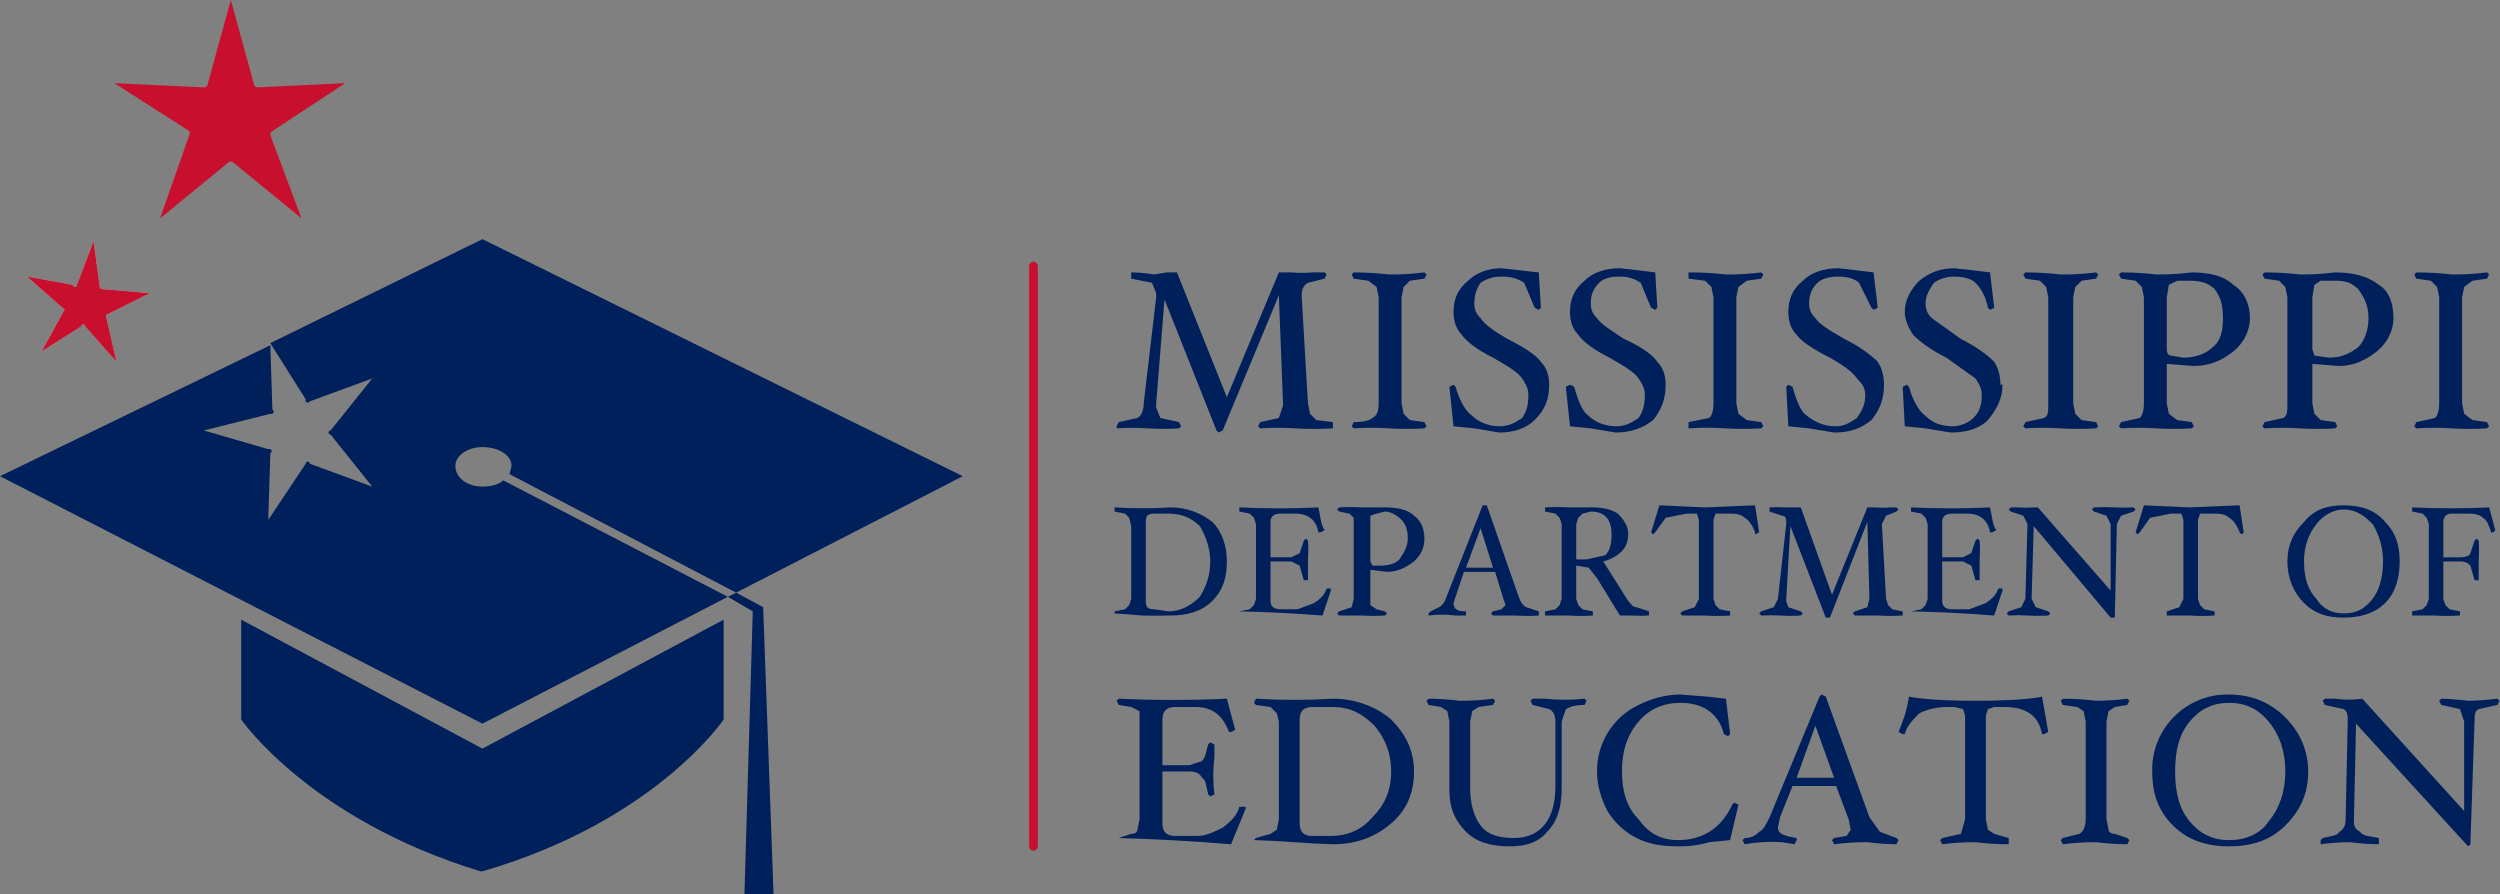 <?xml version="1.0" encoding="UTF-8" standalone="no"?><!DOCTYPE svg PUBLIC "-//W3C//DTD SVG 1.1//EN" "http://www.w3.org/Graphics/SVG/1.1/DTD/svg11.dtd"><svg width="100%" height="100%" viewBox="0 0 3757 1344" version="1.1" xmlns="http://www.w3.org/2000/svg" xmlns:xlink="http://www.w3.org/1999/xlink" xml:space="preserve" xmlns:serif="http://www.serif.com/" style="fill-rule:evenodd;clip-rule:evenodd;stroke-linecap:round;stroke-linejoin:round;stroke-miterlimit:1.5;"><rect x="0" y="0" width="3757" height="1344" fill="#808080" stroke="none"/><path d="M406.25,515.625l318.75,-156.25l721.875,356.25l-340.625,175l-340.625,-178.125l3.125,-12.5c0,-15.625 -18.75,-28.125 -43.75,-28.125c-21.875,0 -40.625,12.5 -40.625,28.125c0,18.75 18.75,31.25 40.625,31.25c12.5,0 25,-3.125 31.25,-9.375l337.5,175l-368.75,190.625l-725,-371.875l406.25,-196.875l3.125,96.875c1.182,0.591 1.931,1.804 1.931,3.125c0,1.917 -1.577,3.494 -3.494,3.494c-0.542,-0 -1.077,-0.126 -1.562,-0.369l-100,25l96.875,28.125c0.485,-0.243 1.02,-0.369 1.562,-0.369c1.917,0 3.494,1.577 3.494,3.494c0,1.321 -0.749,2.534 -1.931,3.125l-3.125,100l56.25,-84.375c0,-1.714 1.411,-3.125 3.125,-3.125c1.714,0 3.125,1.411 3.125,3.125l93.75,34.375l-62.5,-78.125c-1.714,0 -3.125,-1.411 -3.125,-3.125c0,-1.714 1.411,-3.125 3.125,-3.125l62.5,-78.125l-93.75,34.375c-0.591,1.182 -1.804,1.931 -3.125,1.931c-1.917,0 -3.494,-1.577 -3.494,-3.494c0,-0.542 0.126,-1.077 0.369,-1.562l-53.125,-84.375Z" style="fill:#00205b;"/><path d="M721.875,1309.38c-256.25,-78.125 -359.375,-228.125 -359.375,-228.125l0,-150l362.5,193.75l362.5,-193.75l0,150c0,0 -103.125,153.125 -362.5,228.125l-3.125,0Zm425,-396.875l15.625,431.25l-43.75,0l12.5,-425l-37.5,-21.875l12.5,-6.25l40.625,21.875Z" style="fill:#00205b;"/><path d="M140.625,362.5l9.375,68.75c0,1.714 1.411,3.125 3.125,3.125l71.875,6.25l-62.5,31.25c-1.714,0 -3.125,1.411 -3.125,3.125l15.625,68.75l-46.875,-53.125c0,-1.714 -1.411,-3.125 -3.125,-3.125c-1.714,0 -3.125,1.411 -3.125,3.125l-59.375,37.5l34.375,-62.5c0,-1.714 -1.411,-3.125 -3.125,-3.125l-53.125,-46.875l68.75,12.5c0,1.714 1.411,3.125 3.125,3.125c1.714,0 3.125,-1.411 3.125,-3.125l25,-65.625Z" style="fill:#fcfcfc;fill-opacity:0.6;"/><path d="M140.625,362.5l9.375,68.75c0,1.714 1.411,3.125 3.125,3.125l71.875,6.25l-62.5,31.25c-1.714,0 -3.125,1.411 -3.125,3.125l15.625,68.75l-46.875,-53.125c0,-1.714 -1.411,-3.125 -3.125,-3.125c-1.714,0 -3.125,1.411 -3.125,3.125l-59.375,37.5l34.375,-62.5c0,-1.714 -1.411,-3.125 -3.125,-3.125l-53.125,-46.875l68.75,12.5c0,1.714 1.411,3.125 3.125,3.125c1.714,0 3.125,-1.411 3.125,-3.125l25,-65.625Z" style="fill:#c8102e;"/><path d="M406.25,515.625l0,3.125l0,-3.125Z" style="fill:#fcfcfc;fill-opacity:0.6;"/><path d="M346.875,0l34.375,125c0,3.429 2.821,6.25 6.25,6.25l131.25,-6.25l-109.375,71.875c-2.213,1.249 -3.453,3.73 -3.125,6.25l46.875,125l-103.125,-84.375c-1.931,-1.115 -4.319,-1.115 -6.25,0l-103.125,84.375l43.75,-125c1.115,-1.931 1.115,-4.319 0,-6.25l-112.5,-71.875l134.375,6.25c3.429,0 6.25,-2.821 6.25,-6.25l34.375,-125Z" style="fill:#c8102e;"/><path d="M1843.75,843.75c0,25 -6.25,43.75 -21.875,59.375c-15.625,15.625 -37.5,21.875 -62.5,21.875c-14.581,0.384 -29.169,0.384 -43.75,0c-13.516,-1.354 -27.061,-2.395 -40.625,-3.125l0,-3.125l15.625,-3.125l6.25,-6.25l3.125,-9.375l0,-109.375l-3.125,-12.5l-6.25,-6.25l-15.625,-3.125l0,-6.25c28.095,1.827 56.28,1.827 84.375,0c25,0 46.875,9.375 62.5,21.875c15.625,15.625 21.875,37.5 21.875,59.375Zm-25,0c0,-18.75 -6.25,-37.5 -15.625,-53.125c-12.5,-12.5 -28.125,-18.75 -46.875,-18.75l-21.875,0c-9.375,0 -12.5,3.125 -12.5,12.5l0,118.75c0,9.375 3.125,12.5 12.5,12.5l21.875,3.125c18.75,0 34.375,-9.375 46.875,-21.875c9.375,-15.625 15.625,-31.25 15.625,-53.125Zm181.25,43.75l-12.5,37.5c-41.597,-3.298 -83.281,-5.382 -125,-6.25l15.625,-3.125l6.25,-6.25l3.125,-9.375l0,-112.5l-3.125,-9.375l-6.25,-6.25l-15.625,-3.125l0,-6.25c39.559,1.955 79.191,1.955 118.75,-0c3.125,12.5 3.125,25 9.375,34.375l-6.25,3.125l-3.125,0c-3.125,-18.75 -15.625,-28.125 -34.375,-28.125l-21.875,0c-9.375,0 -15.625,3.125 -15.625,12.5l0,53.125l31.25,0l12.5,-6.25l6.25,-18.75l3.125,-3.125l3.125,3.125c0.66,9.363 0.66,18.762 0,28.125l0,31.25l-6.25,0l-6.25,-21.875l-12.5,-6.25l-31.25,0l0,59.375c0,9.375 6.25,12.5 15.625,12.5l25,0l25,-9.375c9.375,-6.25 15.625,-12.5 18.75,-21.875l6.25,0l0,3.125Zm140.625,-78.125c0,15.625 -6.25,25 -15.625,34.375c-12.5,9.375 -25,15.625 -40.625,15.625l-25,-3.125l0,53.125l9.375,6.25l12.5,3.125l3.125,3.125l-3.125,3.125c-11.447,0.717 -22.928,0.717 -34.375,0l-34.375,0l-3.125,-3.125l3.125,-3.125l18.75,-6.25l3.125,-12.5l0,-121.875l-6.25,-6.25l-15.625,-3.125l-3.125,-3.125l3.125,-3.125c11.448,-0.701 22.927,-0.701 34.375,0l34.375,0c18.75,0 34.375,3.125 43.75,12.5c9.375,6.25 15.625,18.75 15.625,34.375Zm-25,0c0,-12.5 -3.125,-21.875 -9.375,-28.125c-6.25,-6.25 -15.625,-12.5 -25,-12.5l-12.5,3.125l-9.375,3.125l0,68.75l3.125,6.25l12.5,0c12.5,0 21.875,-3.125 28.125,-9.375c6.25,-9.375 12.5,-18.75 12.5,-31.25Zm196.875,109.375l0,6.25c-11.445,0.779 -22.93,0.779 -34.375,0l-34.375,0l-3.125,-3.125l3.125,-3.125l12.5,-3.125l6.25,-6.25l-3.125,-9.375l-12.5,-40.625l-46.875,0l-15.625,46.875c0,9.375 6.25,12.5 18.75,12.5l0,6.25l-15.625,0c-13.486,-1.733 -27.139,-1.733 -40.625,0l0,-3.125l3.125,-3.125l12.5,-6.25c6.25,-3.125 9.375,-9.375 12.5,-18.75l53.125,-134.375l6.25,0l46.875,134.375c3.125,9.375 6.25,15.625 12.5,18.75l18.75,6.25Zm-68.75,-65.625l-18.75,-59.375l-21.875,59.375l40.625,0Zm234.375,65.625l0,6.25c-8.324,0.566 -16.676,0.566 -25,0l-18.75,0l-34.375,-56.25l-12.5,-15.625l-18.75,-3.125l0,50l3.125,9.375l6.25,6.25l15.625,3.125l0,6.25c-12.486,0.834 -25.014,0.834 -37.5,0l-34.375,0l0,-6.25l15.625,-3.125l6.25,-6.25l3.125,-9.375l0,-112.5l-3.125,-9.375l-6.25,-6.25l-15.625,-3.125l0,-6.25c11.447,-0.717 22.928,-0.717 34.375,0l37.5,0c15.625,0 28.125,3.125 37.5,9.375c9.375,9.375 15.625,18.75 15.625,31.25c0,9.375 -3.125,18.75 -9.375,25c-6.25,6.25 -15.625,12.5 -28.125,15.625l37.5,59.375c3.125,3.125 6.25,9.375 12.5,9.375l18.75,6.25Zm-56.25,-115.625c0,-21.875 -9.375,-34.375 -31.25,-34.375l-12.5,3.125l-6.25,6.25l-3.125,9.375l0,53.125l15.625,0l28.125,-6.25c6.25,-6.25 9.375,-15.625 9.375,-31.25Zm221.875,-3.125l-6.25,3.125l0,-3.125c-3.125,-9.375 -9.375,-18.75 -15.625,-21.875c-6.25,-6.25 -15.625,-6.25 -25,-6.25l-18.75,0l-3.125,9.375l0,118.75l3.125,9.375l6.25,6.25l15.625,3.125l0,6.25c-12.486,0.834 -25.014,0.834 -37.5,0l-34.375,0l-3.125,-3.125l3.125,-3.125l18.75,-6.25l6.25,-12.5l0,-118.75l-3.125,-9.375l-15.625,0l-31.25,6.25l-15.625,21.875l-3.125,3.125l-3.125,-3.125l12.5,-40.625l68.75,3.125l75,-3.125l6.25,40.625Zm215.625,118.75l0,6.25c-12.488,0.79 -25.012,0.79 -37.5,0l-34.375,0l-3.125,-3.125l3.125,-3.125l18.75,-6.25l3.125,-12.5l-3.125,-115.625l-56.25,143.75l-6.25,0l-53.125,-137.5l-6.25,109.375l0,3.125l3.125,9.375l18.75,6.25l3.125,3.125l-3.125,3.125c-10.406,0.652 -20.844,0.652 -31.25,0c-9.366,-0.578 -18.759,-0.578 -28.125,0l-3.125,-3.125l3.125,-3.125l18.75,-6.25l6.25,-12.5l12.5,-112.5l0,-3.125c0,-3.125 0,-9.375 -6.25,-9.375l-18.75,-6.25l0,-6.25c7.281,-0.556 14.594,-0.556 21.875,0l25,0l46.875,131.25l53.125,-131.25l12.5,0c7.273,0.731 14.602,0.731 21.875,0l9.375,0l3.125,3.125l-3.125,3.125l-15.625,6.25l-6.25,12.5l6.25,112.5l3.125,9.375l6.25,6.25l15.625,3.125Zm150,-31.25l-12.5,37.5c-41.597,-3.298 -83.281,-5.382 -125,-6.25l15.625,-3.125l6.25,-6.25l3.125,-9.375l0,-112.5l-3.125,-9.375l-6.25,-6.25l-15.625,-3.125l0,-6.25c39.559,1.955 79.191,1.955 118.75,-0c3.125,12.5 3.125,25 9.375,34.375l-6.25,3.125l-3.125,0c-3.125,-18.75 -15.625,-28.125 -34.375,-28.125l-21.875,0c-9.375,0 -15.625,3.125 -15.625,12.5l0,53.125l31.25,0l12.5,-6.25l6.25,-18.75l3.125,-3.125l3.125,3.125c0.66,9.363 0.66,18.762 0,28.125l0,31.25l-6.25,0l-6.25,-21.875l-12.5,-6.25l-31.25,0l0,59.375c0,9.375 6.25,12.5 15.625,12.5l25,0l25,-9.375c9.375,-6.25 15.625,-12.5 18.75,-21.875l6.25,0l0,3.125Zm200,-121.875l-3.125,3.125l-18.75,6.25l-6.25,12.5l-3.125,140.625l-6.25,0l-115.625,-137.5l-3.125,109.375l6.25,12.5l18.75,6.25l3.125,3.125l-3.125,3.125c-10.407,0.636 -20.843,0.636 -31.25,0c-9.366,-0.587 -18.759,-0.587 -28.125,0l-3.125,-3.125l3.125,-3.125l18.75,-6.25l6.25,-12.5l3.125,-112.5l-6.25,-12.5l-18.75,-6.25l-3.125,-3.125l3.125,-3.125l12.5,0c6.235,0.606 12.515,0.606 18.75,0l9.375,0l109.375,125l0,-100l-6.25,-12.5l-18.75,-6.25l-3.125,-3.125l3.125,-3.125c10.41,-0.537 20.84,-0.537 31.25,0c9.369,0.491 18.756,0.491 28.125,0l3.125,3.125Zm162.5,34.375l-3.125,3.125l-3.125,-3.125c-3.125,-9.375 -9.375,-18.75 -15.625,-21.875c-6.25,-6.25 -15.625,-6.25 -25,-6.25l-18.75,0l-3.125,9.375l0,118.75l3.125,9.375l6.25,6.25l15.625,3.125l0,6.25c-12.486,0.834 -25.014,0.834 -37.5,0l-34.375,0l0,-6.25l18.75,-6.25l6.25,-12.5l0,-118.75l-3.125,-9.375l-15.625,0l-31.25,6.25l-15.625,21.875l-3.125,3.125l-3.125,-3.125l12.5,-40.625l68.75,3.125l75,-3.125l6.25,40.625Zm234.375,43.75c0,25 -6.25,46.875 -21.875,62.5c-15.625,15.625 -37.5,21.875 -62.5,21.875c-25,0 -43.75,-6.25 -59.375,-21.875c-15.625,-15.625 -25,-37.5 -25,-62.5c0,-25 9.375,-43.75 25,-59.375c15.625,-18.75 34.375,-25 59.375,-25c25,0 46.875,6.25 62.5,25c15.625,15.625 21.875,34.375 21.875,59.375Zm-25,0c0,-21.875 -6.25,-40.625 -15.625,-56.25c-12.5,-12.5 -25,-21.875 -43.75,-21.875c-15.625,0 -31.25,9.375 -40.625,21.875c-12.5,15.625 -18.75,34.375 -18.75,56.25c0,25 6.25,43.75 18.75,56.25c9.375,15.625 25,21.875 40.625,21.875c18.75,0 31.25,-6.25 43.75,-21.875c9.375,-12.5 15.625,-31.25 15.625,-56.25Zm168.75,-46.875l-3.125,3.125l-3.125,0c-3.125,-9.375 -6.25,-18.75 -12.5,-21.875c-6.25,-6.25 -15.625,-6.25 -25,-6.25l-21.875,0c-6.25,0 -12.5,3.125 -12.5,12.5l0,53.125l25,0c9.375,0 15.625,-3.125 15.625,-6.25l6.25,-18.75l3.125,-3.125l3.125,3.125c0.66,9.363 0.66,18.762 0,28.125l0,31.25l-6.25,0l-6.25,-21.875c-3.125,-3.125 -6.25,-6.25 -15.625,-6.25l-25,0l0,56.25l3.125,9.375l6.25,6.25l15.625,3.125l0,6.25c-12.486,0.834 -25.014,0.834 -37.5,0l-34.375,0l0,-6.25l15.625,-3.125l6.25,-6.25l3.125,-9.375l0,-112.5l-3.125,-9.375l-6.25,-6.25l-15.625,-3.125l0,-6.25c38.519,1.853 77.106,1.853 115.625,0l9.375,34.375Z" style="fill:#00205b;fill-rule:nonzero;"/><path d="M1871.88,1215.62l-21.875,53.125c-56.155,-4.644 -112.426,-7.77 -168.75,-9.375l18.75,-6.25c6.25,0 9.375,-3.125 9.375,-6.25l3.125,-15.625l0,-162.5l-12.5,-6.25l-18.75,-3.125l-3.125,-6.25l3.125,-3.125c54.138,2.512 108.362,2.512 162.5,-0l12.5,46.875l-6.25,3.125l-3.125,0c-9.375,-25 -25,-37.5 -50,-37.5l-31.25,0c-12.5,0 -18.75,6.25 -18.75,18.75l0,68.75l40.625,0l18.75,-6.25c6.25,-6.25 6.25,-15.625 9.375,-25l3.125,-3.125l6.25,3.125l0,18.75c-2.289,18.68 -2.289,37.57 0,56.25l-6.25,3.125l-3.125,-3.125c-3.125,-12.5 -3.125,-21.875 -9.375,-25c-3.125,-6.25 -9.375,-9.375 -18.75,-9.375l-40.625,0l0,78.125c0,12.5 6.25,18.75 18.75,18.75l34.375,0c12.5,0 25,-6.25 37.5,-12.5c12.5,-9.375 21.875,-18.75 25,-31.25l9.375,0l0,3.125Zm253.125,-56.25c0,34.375 -12.5,59.375 -34.375,78.125c-21.875,18.75 -50,31.25 -87.5,31.25c-19.814,-0.551 -39.612,-1.593 -59.375,-3.125c-19.765,-1.497 -39.562,-2.539 -59.375,-3.125l3.125,-3.125l21.875,-6.25l9.375,-6.25l3.125,-15.625l0,-146.875l-3.125,-12.5l-9.375,-9.375l-21.875,-3.125l-3.125,-3.125l3.125,-6.25c38.506,2.355 77.119,2.355 115.625,0c34.375,0 65.625,12.5 87.5,31.25c21.875,21.875 34.375,46.875 34.375,78.125Zm-34.375,0c0,-28.125 -9.375,-50 -25,-68.75c-18.75,-18.75 -37.5,-28.125 -62.5,-28.125l-31.25,0c-12.5,0 -18.75,6.25 -18.75,18.75l0,156.25c0,12.5 6.25,18.75 18.75,18.75l28.125,0c25,0 46.875,-9.375 62.5,-28.125c18.75,-18.75 28.125,-40.625 28.125,-68.75Zm293.75,-106.25l-3.125,6.25c-15.625,0 -21.875,3.125 -28.125,6.25l-6.25,18.75l0,100c0,28.125 -6.25,50 -21.875,65.625c-12.5,15.625 -31.25,21.875 -56.25,21.875c-28.125,0 -50,-6.25 -65.625,-21.875c-15.625,-15.625 -25,-34.375 -25,-62.5l0,-103.125l-3.125,-15.625l-9.375,-6.25l-18.75,-3.125l-3.125,-6.25l3.125,-3.125c15.672,0.13 31.324,1.173 46.875,3.125c16.718,0.093 33.423,-0.951 50,-3.125l3.125,3.125l-3.125,6.25l-21.875,3.125l-9.375,6.25l-3.125,15.625l0,100c0,25 6.25,43.75 15.625,56.25c9.375,12.5 25,18.75 50,18.75c40.625,0 62.5,-28.125 62.5,-78.125l0,-96.875c0,-9.375 -3.125,-15.625 -9.375,-18.75l-25,-6.25l-3.125,-6.25l3.125,-3.125l18.75,0c19.732,2.168 39.643,2.168 59.375,0l3.125,3.125Zm228.125,156.25l-12.5,53.125l-31.25,3.125c-21.875,6.25 -37.5,6.25 -46.875,6.25c-25,0 -43.75,-3.125 -62.5,-12.5c-18.75,-9.375 -34.375,-25 -43.75,-40.625c-9.375,-18.75 -15.625,-37.5 -15.625,-59.375c-0.458,-42.597 24.01,-81.746 62.5,-100c18.75,-9.375 40.625,-15.625 62.5,-15.625l40.625,3.125l28.125,3.125l6.25,53.125l-3.125,3.125l-6.25,-3.125c-3.125,-12.5 -9.375,-25 -21.875,-34.375c-12.5,-9.375 -28.125,-12.5 -43.75,-12.5c-25,0 -46.875,9.375 -62.5,28.125c-18.75,21.875 -25,46.875 -25,75c0,28.125 6.25,53.125 25,71.875c15.625,21.875 34.375,31.25 59.375,31.25c37.5,0 65.625,-18.75 81.25,-53.125l3.125,-3.125l6.25,3.125Zm240.625,53.125l-3.125,6.25c-14.632,-0.173 -29.242,-1.216 -43.75,-3.125c-16.717,-0.065 -33.421,0.979 -50,3.125l-3.125,-6.25l3.125,-3.125l18.75,-3.125l6.25,-9.375l-3.125,-15.625l-18.75,-50l-65.625,0l-18.75,46.875l-3.125,15.625c0,9.375 9.375,12.5 28.125,15.625l0,3.125l-3.125,6.25l-18.75,-3.125c-18.807,-1.255 -37.697,-0.205 -56.25,3.125l-3.125,-6.25l3.125,-3.125c9.375,0 15.625,-3.125 21.875,-9.375c6.25,-3.125 9.375,-9.375 15.625,-21.875l75,-181.25l3.125,-3.125l6.25,3.125l65.625,181.25l15.625,21.875l25,9.375l3.125,3.125Zm-96.875,-93.75l-28.125,-78.125l-28.125,78.125l56.25,0Zm321.875,-68.75l-6.25,3.125l-3.125,0c-3.125,-15.625 -9.375,-25 -18.75,-31.25c-9.375,-6.25 -21.875,-9.375 -37.5,-9.375l-15.625,0l-9.375,3.125l-3.125,9.375l0,156.25l3.125,15.625l9.375,6.25l21.875,6.25l0,9.375c-16.715,-0.02 -33.413,-1.064 -50,-3.125c-16.718,-0.093 -33.423,0.951 -50,3.125l-3.125,-6.25l3.125,-3.125l28.125,-6.25l6.25,-21.875l0,-156.25l-3.125,-9.375l-12.5,-3.125l-12.5,0c-12.5,0 -28.125,3.125 -40.625,9.375c-9.375,9.375 -18.75,18.75 -21.875,31.25l-3.125,0l-6.25,-3.125c6.25,-15.625 12.5,-31.25 15.625,-53.125c15.625,3.125 46.875,6.25 100,6.25c53.125,0 87.5,-3.125 100,-6.25l9.375,53.125Zm121.875,162.5l-3.125,6.25c-15.672,-0.13 -31.324,-1.173 -46.875,-3.125c-16.719,-0.113 -33.425,0.932 -50,3.125l-3.125,-6.25l3.125,-3.125l25,-6.25c6.25,-3.125 9.375,-12.5 9.375,-21.875l0,-146.875l-3.125,-15.625l-9.375,-6.25l-21.875,-3.125l-3.125,-6.25l3.125,-3.125c16.715,0.028 33.412,1.071 50,3.125c15.676,-0.027 31.334,-1.071 46.875,-3.125l3.125,3.125l-3.125,6.25l-18.75,3.125l-9.375,6.25l-3.125,15.625l0,146.875l3.125,15.625c0,3.125 3.125,6.25 9.375,6.25l18.75,6.25l3.125,3.125Zm268.75,-103.125c0,34.375 -12.5,59.375 -34.375,81.25c-21.875,21.875 -50,31.25 -84.375,31.25c-34.375,0 -62.5,-9.375 -84.375,-31.25c-21.875,-21.875 -31.25,-46.875 -31.25,-81.25c-0.03,-1.056 -0.045,-2.113 -0.045,-3.17c0,-61.715 50.785,-112.5 112.5,-112.5c1.057,0 2.114,0.015 3.17,0.045c34.375,0 62.5,12.5 84.375,34.375c21.875,21.875 34.375,50 34.375,81.25Zm-34.375,0c0,-31.25 -9.375,-56.25 -25,-75c-15.625,-18.75 -34.375,-28.125 -59.375,-28.125c-25,0 -43.75,9.375 -59.375,28.125c-15.625,18.75 -21.875,43.75 -21.875,75c0,31.25 6.25,56.25 21.875,75c15.625,18.75 34.375,28.125 59.375,28.125c25,0 46.875,-9.375 59.375,-28.125c15.625,-18.75 25,-43.75 25,-75Zm321.875,-106.25l-3.125,6.25l-28.125,6.25c-6.25,3.125 -6.25,9.375 -6.25,18.75l-6.25,184.375l-3.125,3.125l-3.125,-3.125l-165.625,-181.25l-3.125,143.75l0,3.125c0,9.375 3.125,12.5 9.375,15.625c3.125,6.25 12.5,6.25 28.125,9.375l0,9.375c-14.632,-0.18 -29.241,-1.223 -43.75,-3.125c-14.637,0.065 -29.253,1.109 -43.75,3.125l0,-6.25l3.125,-3.125c12.5,-3.125 21.875,-3.125 25,-9.375c6.25,-3.125 9.375,-9.375 9.375,-18.75l3.125,-146.875c0,-9.375 0,-15.625 -6.25,-18.75l-28.125,-6.25l-3.125,-6.25l3.125,-3.125l15.625,0c13.47,1.966 27.155,1.966 40.625,0l153.125,168.75l0,-134.375l-6.25,-18.75l-28.125,-6.25l-3.125,-6.25l3.125,-3.125c13.582,0.419 27.138,1.462 40.625,3.125c14.63,-0.221 29.237,-1.265 43.75,-3.125l3.125,3.125Z" style="fill:#00205b;fill-rule:nonzero;"/><path d="M1553.12,400l0,871.875" style="fill:none;stroke:#c8102e;stroke-width:13.13px;"/><path d="M2003.12,634.375l0,9.375c-18.734,1.111 -37.516,1.111 -56.25,-0c-17.689,-1.177 -35.436,-1.177 -53.125,0l-3.125,-3.125l3.125,-6.25l28.125,-6.25l6.25,-18.75l0,-3.125l-6.25,-162.5l-84.375,203.125l-6.25,3.125l-3.125,-3.125l-78.125,-196.875l-12.5,156.25l0,6.25l6.25,15.625l28.125,6.25l3.125,6.25l-3.125,3.125c-15.612,0.916 -31.263,0.916 -46.875,0c-15.609,-0.994 -31.266,-0.994 -46.875,0l0,-3.125l3.125,-6.25l28.125,-6.25c6.25,-3.125 9.375,-12.5 9.375,-21.875l18.75,-159.375l0,-6.25l-6.25,-15.625l-31.25,-6.25l0,-9.375l3.125,0c10.476,0.323 20.917,1.367 31.25,3.125l18.75,-3.125l15.625,0l75,187.5l78.125,-187.5l18.75,0c10.395,0.949 20.855,0.949 31.25,0l18.75,0l3.125,3.125l-3.125,6.25l-25,6.25c-6.25,3.125 -9.375,9.375 -9.375,18.75l0,3.125l9.375,159.375l3.125,15.625l9.375,9.375l25,3.125Zm140.625,6.25l-3.125,3.125c-17.692,1.068 -35.433,1.068 -53.125,0c-17.689,-1.177 -35.436,-1.177 -53.125,0l-3.125,-3.125l3.125,-6.25c15.625,0 25,-3.125 28.125,-6.25c6.25,-3.125 9.375,-9.375 9.375,-21.875l0,-159.375l-3.125,-15.625l-12.5,-9.375l-21.875,-3.125l-3.125,-6.25l3.125,-3.125c17.754,0 35.493,1.043 53.125,3.125c17.758,0.148 35.507,-0.896 53.125,-3.125l3.125,3.125l-3.125,6.25l-21.875,3.125l-9.375,9.375l-3.125,15.625l0,159.375l3.125,15.625l9.375,9.375l21.875,3.125l3.125,6.25Zm184.375,-62.5c0,21.875 -6.25,37.5 -21.875,53.125c-12.5,12.5 -31.25,18.75 -53.125,18.75l-37.5,-6.25l-31.25,-3.125l-6.25,-59.375l6.25,-3.125l3.125,3.125c6.25,21.875 15.625,37.5 25,43.75c9.375,9.375 25,15.625 40.625,15.625c15.625,0 25,-6.25 34.375,-12.5c6.25,-9.375 9.375,-18.75 9.375,-34.375c0,-9.375 -3.125,-15.625 -9.375,-25c-6.25,-9.375 -21.875,-18.75 -43.75,-31.25c-25,-12.5 -40.625,-25 -46.875,-34.375c-9.375,-9.375 -12.5,-21.875 -12.5,-34.375c0,-18.75 6.25,-34.375 21.875,-46.875c12.5,-12.5 31.25,-18.75 50,-18.75l56.25,6.25l3.125,53.125l-3.125,3.125l-6.25,-3.125l-15.625,-37.5c-9.375,-6.25 -18.75,-9.375 -34.375,-9.375c-12.5,0 -21.875,3.125 -31.25,9.375c-6.25,9.375 -9.375,18.75 -9.375,31.25c0,9.375 3.125,15.625 9.375,21.875c6.25,9.375 18.75,18.75 40.625,31.25c25,12.5 43.75,25 50,34.375c9.375,9.375 12.5,21.875 12.5,34.375Zm175,0c0,21.875 -6.25,37.5 -18.75,53.125c-15.625,12.5 -34.375,18.75 -56.25,18.75l-37.5,-6.25l-31.25,-3.125l-6.25,-59.375l6.25,-3.125l6.25,3.125c6.25,21.875 12.5,37.5 21.875,43.75c9.375,9.375 25,15.625 40.625,15.625c15.625,0 25,-6.25 34.375,-12.5c6.25,-9.375 9.375,-18.75 9.375,-34.375c0,-9.375 -3.125,-15.625 -9.375,-25c-6.25,-9.375 -21.875,-18.75 -43.75,-31.25c-25,-12.5 -40.625,-25 -46.875,-34.375c-9.375,-9.375 -12.5,-21.875 -12.5,-34.375c0,-18.75 6.25,-34.375 21.875,-46.875c12.5,-12.5 31.25,-18.75 53.125,-18.75l28.125,3.125l25,3.125l3.125,53.125l-3.125,3.125l-6.25,-3.125l-15.625,-37.5c-9.375,-6.25 -18.75,-9.375 -31.25,-9.375c-15.625,0 -25,3.125 -31.25,9.375c-9.375,9.375 -12.5,18.75 -12.5,31.25c0,9.375 3.125,15.625 9.375,21.875c6.25,9.375 21.875,18.75 40.625,31.25c28.125,12.5 43.75,25 50,34.375c9.375,9.375 12.5,21.875 12.5,34.375Zm146.875,62.5l-3.125,3.125c-17.692,1.068 -35.433,1.068 -53.125,0c-18.727,-1.32 -37.523,-1.32 -56.25,0l0,-9.375l31.25,-6.25c3.125,-3.125 6.25,-9.375 6.25,-21.875l0,-159.375l-3.125,-15.625l-9.375,-9.375l-25,-3.125l0,-9.375c18.797,-0.126 37.583,0.918 56.25,3.125c17.758,0.148 35.507,-0.896 53.125,-3.125l3.125,3.125l-3.125,6.25l-21.875,3.125l-12.5,9.375l-3.125,15.625l0,159.375l3.125,15.625l12.5,9.375l21.875,3.125l3.125,6.25Zm181.25,-62.5c0,21.875 -6.25,37.5 -18.75,53.125c-15.625,12.5 -31.25,18.75 -56.25,18.75l-37.5,-6.25l-31.25,-3.125l-3.125,-59.375l3.125,-3.125l6.25,3.125c6.25,21.875 12.5,37.5 21.875,43.75c12.5,9.375 25,15.625 43.75,15.625c12.5,0 21.875,-6.25 31.25,-12.5c6.25,-9.375 12.5,-18.75 12.5,-34.375c0,-9.375 -3.125,-15.625 -12.5,-25c-6.25,-9.375 -18.75,-18.75 -40.625,-31.25c-25,-12.5 -43.75,-25 -50,-34.375c-9.375,-9.375 -12.5,-21.875 -12.5,-34.375c0,-18.75 6.25,-34.375 21.875,-46.875c12.5,-12.5 31.25,-18.75 53.125,-18.75l28.125,3.125l25,3.125l6.25,53.125l-6.25,3.125l-3.125,-3.125l-18.75,-37.5c-6.25,-6.25 -18.75,-9.375 -31.25,-9.375c-12.5,0 -25,3.125 -31.25,9.375c-9.375,9.375 -12.5,18.75 -12.5,31.25c0,9.375 3.125,15.625 9.375,21.875c6.25,9.375 21.875,18.75 43.75,31.25c25,12.5 40.625,25 50,34.375c6.25,9.375 9.375,21.875 9.375,34.375Zm178.125,0c0,21.875 -9.375,37.5 -21.875,53.125c-12.5,12.5 -31.25,18.75 -56.25,18.75l-37.5,-6.25l-31.25,-3.125l-3.125,-59.375l6.25,-3.125l3.125,3.125c6.25,21.875 15.625,37.5 25,43.75c9.375,9.375 21.875,15.625 40.625,15.625c12.5,0 25,-6.25 31.25,-12.5c9.375,-9.375 12.5,-18.75 12.5,-34.375c0,-9.375 -3.125,-15.625 -9.375,-25l-43.75,-31.25c-25,-12.5 -40.625,-25 -50,-34.375c-6.25,-9.375 -12.5,-21.875 -12.5,-34.375c0,-18.75 9.375,-34.375 21.875,-46.875c15.625,-12.5 31.25,-18.75 53.125,-18.75l28.125,3.125l25,3.125l6.25,53.125l-6.25,3.125l-3.125,-3.125c-3.125,-15.625 -9.375,-28.125 -18.75,-37.5c-6.25,-6.25 -18.75,-9.375 -31.25,-9.375c-12.5,0 -21.875,3.125 -31.25,9.375c-6.25,9.375 -12.5,18.75 -12.5,31.25c0,9.375 3.125,15.625 9.375,21.875l43.75,31.25c25,12.5 40.625,25 50,34.375c6.25,9.375 9.375,21.875 9.375,34.375l3.125,0Zm143.75,62.5l-3.125,3.125c-17.692,1.068 -35.433,1.068 -53.125,0c-17.689,-1.177 -35.436,-1.177 -53.125,0l-3.125,-3.125l3.125,-6.25l28.125,-6.25c6.25,-3.125 6.25,-9.375 6.25,-21.875l0,-159.375l-3.125,-15.625l-9.375,-9.375l-21.875,-3.125l-3.125,-6.25l3.125,-3.125c17.754,0 35.493,1.043 53.125,3.125c17.758,0.148 35.507,-0.896 53.125,-3.125l3.125,3.125l-3.125,6.25l-21.875,3.125l-9.375,9.375l-3.125,15.625l0,159.375l3.125,15.625l9.375,9.375l21.875,3.125l3.125,6.25Zm228.125,-162.5c0,18.75 -9.375,37.5 -25,50c-15.625,12.5 -34.375,21.875 -59.375,21.875l-40.625,-3.125l0,59.375l3.125,15.625l12.5,9.375l21.875,3.125l3.125,6.25l-3.125,3.125c-17.692,1.068 -35.433,1.068 -53.125,0c-17.689,-1.159 -35.436,-1.159 -53.125,0l-3.125,-3.125l3.125,-6.25l28.125,-6.25c3.125,-3.125 6.25,-9.375 6.25,-21.875l0,-159.375l-3.125,-15.625l-9.375,-9.375l-21.875,-3.125l-3.125,-6.25l3.125,-3.125c17.754,-0.007 35.494,1.036 53.125,3.125c17.758,0.148 35.507,-0.896 53.125,-3.125c28.125,0 50,6.25 62.5,18.75c15.625,9.375 25,28.125 25,50Zm-40.625,0c0,-18.75 -3.125,-31.25 -12.5,-43.75c-9.375,-9.375 -21.875,-12.5 -37.5,-12.5l-18.75,0l-12.5,6.25l-3.125,18.75l0,78.125c0,6.25 3.125,9.375 6.25,9.375l18.75,3.125c18.75,0 34.375,-6.25 43.75,-15.625c12.5,-9.375 15.625,-25 15.625,-43.75Zm256.25,0c0,18.75 -9.375,37.5 -25,50c-15.625,12.5 -34.375,21.875 -56.25,21.875l-40.625,-3.125l0,59.375l3.125,15.625l9.375,9.375l21.875,3.125l3.125,6.25l-3.125,3.125c-17.692,1.068 -35.433,1.068 -53.125,0c-17.689,-1.159 -35.436,-1.159 -53.125,0l-3.125,-3.125l3.125,-6.25l28.125,-6.25c6.25,-3.125 6.25,-9.375 6.25,-21.875l0,-159.375l-3.125,-15.625l-9.375,-9.375l-21.875,-3.125l-3.125,-6.25l3.125,-3.125c17.754,-0.007 35.494,1.036 53.125,3.125c17.758,0.148 35.507,-0.896 53.125,-3.125c28.125,0 50,6.25 65.625,18.75c15.625,9.375 21.875,28.125 21.875,50Zm-37.5,0c0,-18.75 -6.25,-31.25 -15.625,-43.75c-9.375,-9.375 -18.75,-12.5 -34.375,-12.5l-21.875,0l-9.375,6.25l-3.125,18.75l0,78.125l3.125,9.375l21.875,3.125c18.75,0 31.25,-6.25 43.75,-15.625c9.375,-9.375 15.625,-25 15.625,-43.75Zm181.25,162.5l-3.125,3.125c-17.692,1.068 -35.433,1.068 -53.125,0c-17.689,-1.177 -35.436,-1.177 -53.125,0l-3.125,-3.125l3.125,-6.25l28.125,-6.25c3.125,-3.125 6.25,-9.375 6.25,-21.875l0,-159.375l-3.125,-15.625l-9.375,-9.375l-21.875,-3.125l-3.125,-6.25l3.125,-3.125c17.754,0 35.493,1.043 53.125,3.125c17.758,0.148 35.507,-0.896 53.125,-3.125l3.125,3.125l-3.125,6.25l-21.875,3.125l-12.5,9.375l-3.125,15.625l0,159.375l3.125,15.625l12.5,9.375l21.875,3.125l3.125,6.25Z" style="fill:#00205b;fill-rule:nonzero;"/></svg>